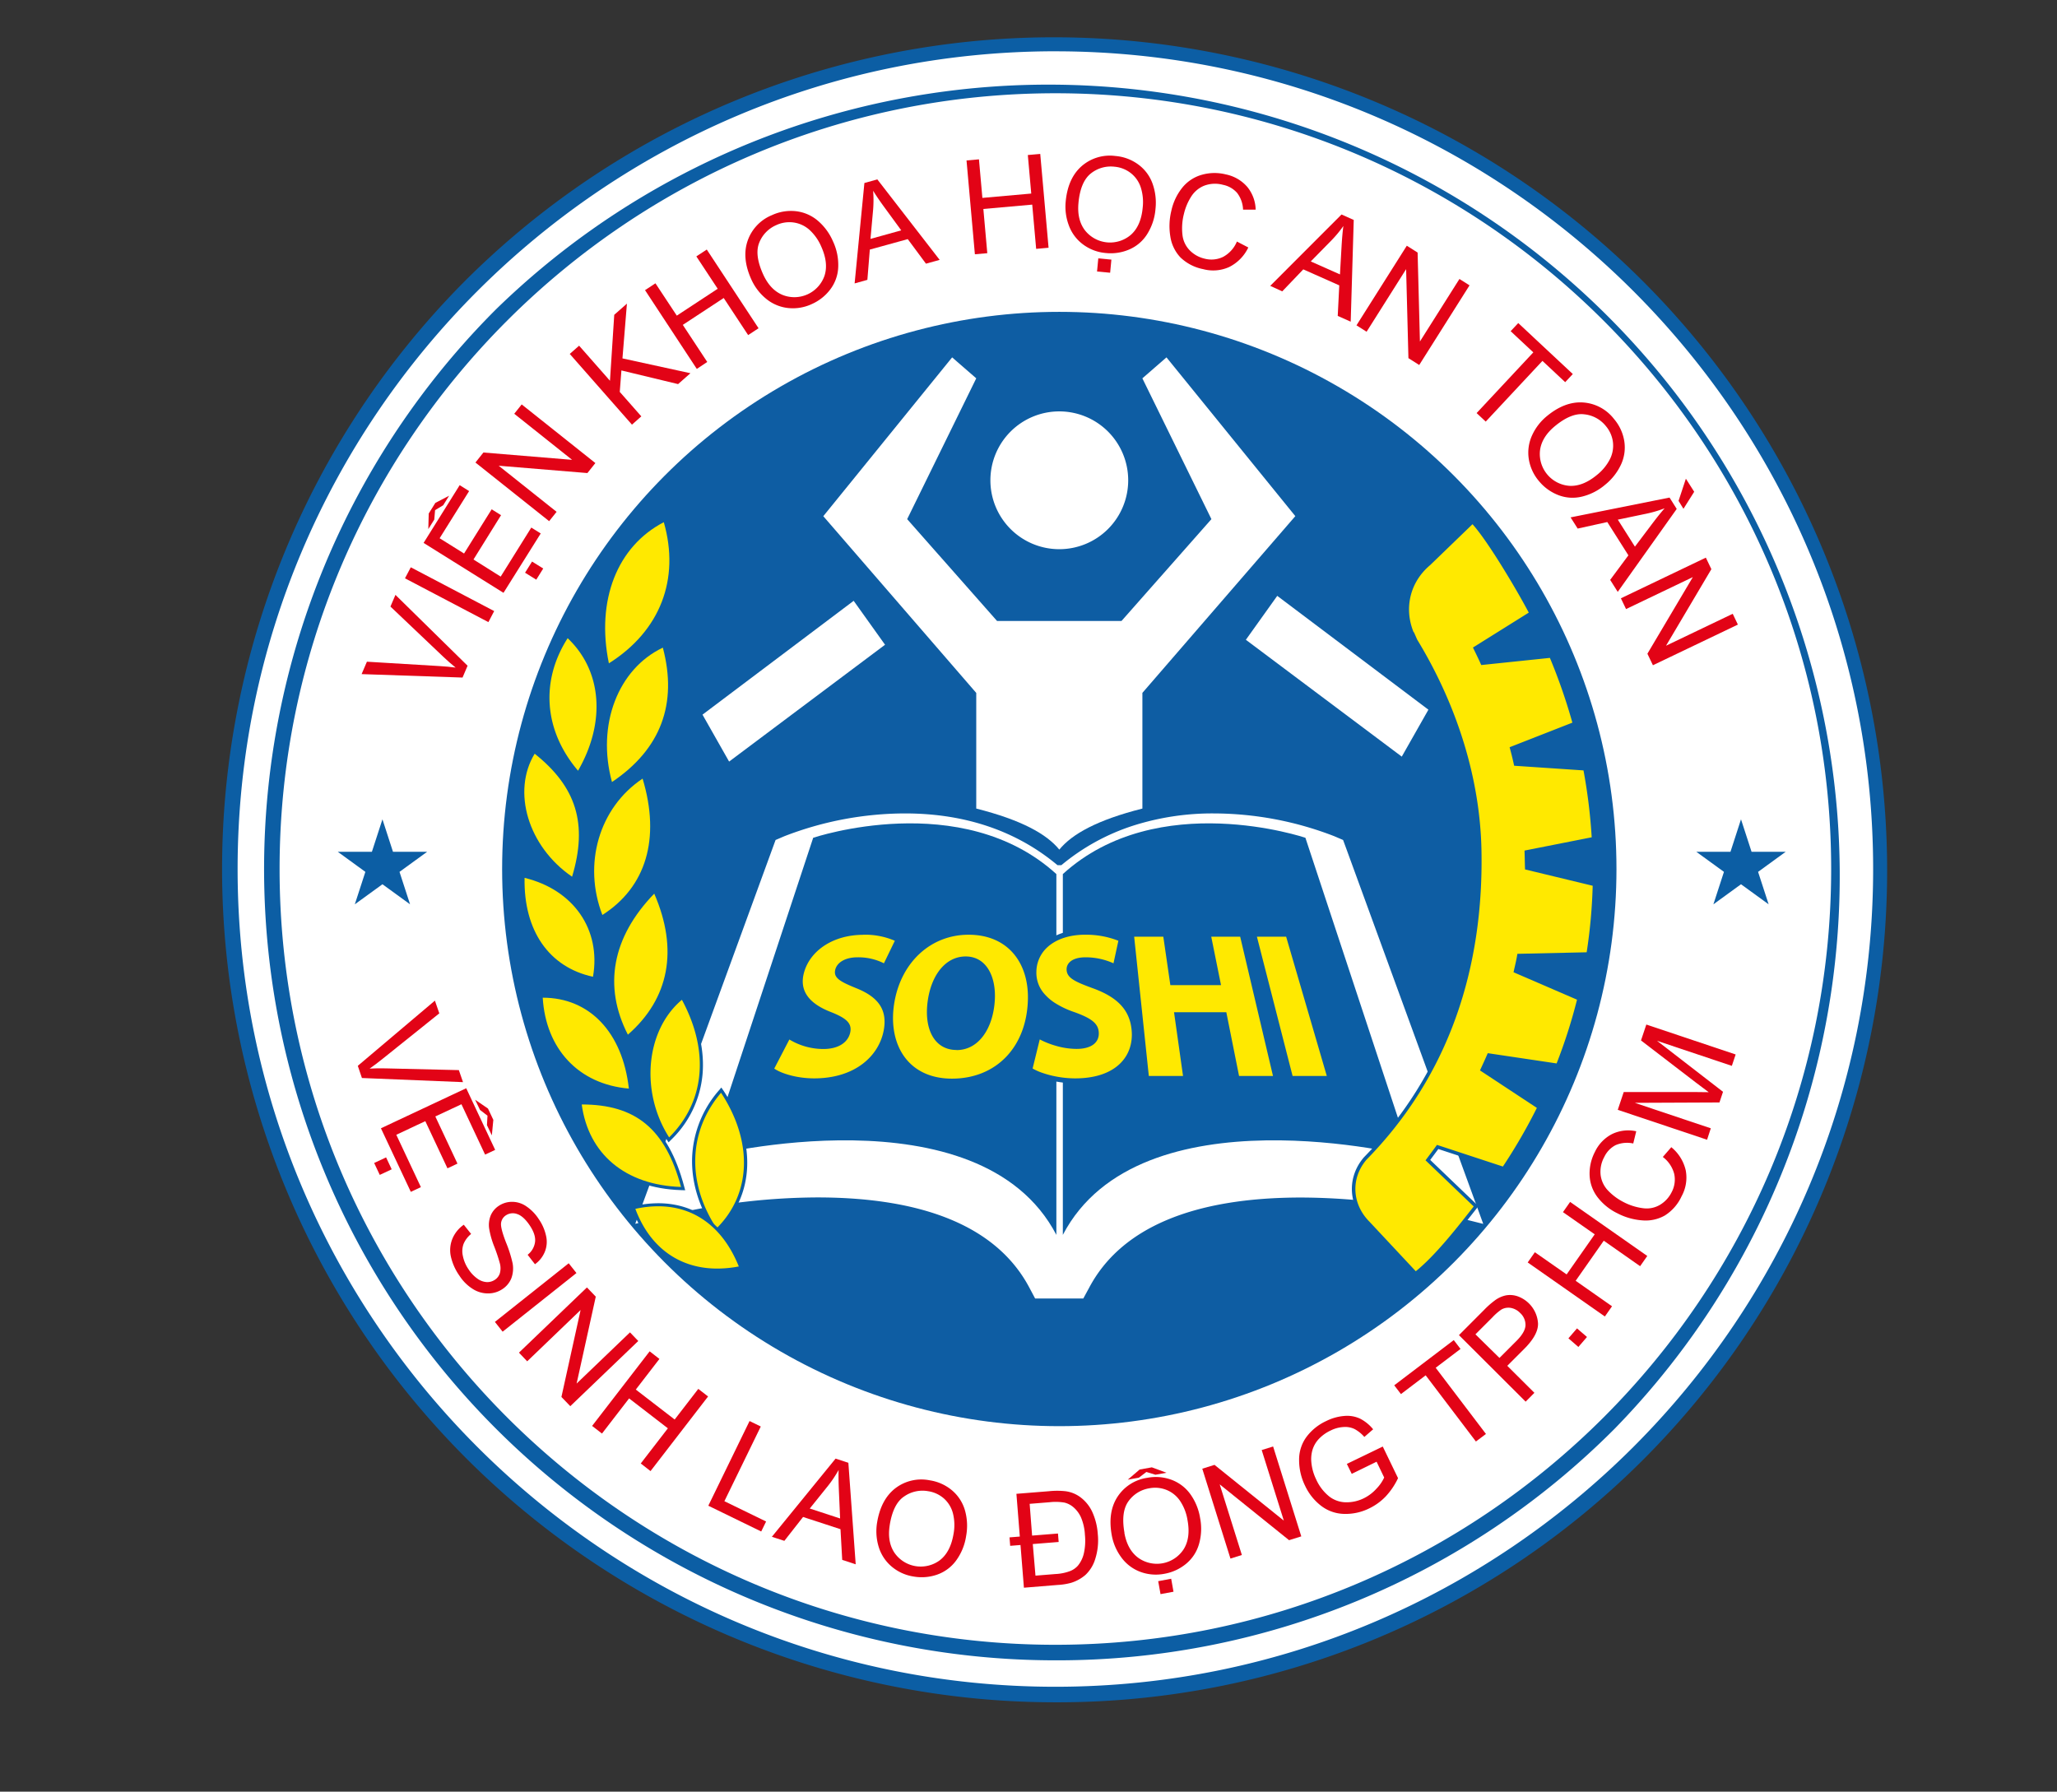 <?xml version="1.0" encoding="UTF-8"?>
<svg xmlns="http://www.w3.org/2000/svg" id="Layer_1" data-name="Layer 1" viewBox="0 0 841.89 733.31">
  <rect x="0" y="0" width="841.89" height="733.31" fill="#333333" stroke="none"/>
  <defs>
    <style>.cls-1{fill:#fff;}.cls-2{fill:#0e5da3;}.cls-3{fill:#0c5ea4;}.cls-4{fill:#e20316;}.cls-5{fill:none;}.cls-6,.cls-7,.cls-8{fill:#ffe900;}.cls-6{fill-rule:evenodd;}.cls-7{stroke:#0c5ea4;stroke-miterlimit:10;stroke-width:1.44px;}</style>
  </defs>
  <title>SOSHI&amp;apos;S </title>
  <path class="cls-1" d="M431.94,679.56a323.88,323.88,0,0,1-229-552.89,323.88,323.88,0,0,1,458,458A321.77,321.77,0,0,1,431.94,679.56Z"></path>
  <path class="cls-1" d="M431.94,693.05A337.37,337.37,0,0,1,193.39,117.13,337.37,337.37,0,0,1,670.5,594.24,335.2,335.2,0,0,1,431.94,693.05Z"></path>
  <circle class="cls-2" cx="433.55" cy="355.68" r="228.04"></circle>
  <path class="cls-3" d="M431.94,696.74A341.06,341.06,0,0,1,190.78,114.52,341.06,341.06,0,0,1,673.11,596.85,338.87,338.87,0,0,1,431.94,696.74Zm0-675.75C247.39,21,97.25,171.13,97.25,355.68s150.14,334.7,334.69,334.7,334.7-150.15,334.7-334.7S616.5,21,431.94,21Z"></path>
  <path class="cls-3" d="M431.94,679.56a323.88,323.88,0,0,1-229-552.89,323.88,323.88,0,0,1,458,458A321.77,321.77,0,0,1,431.94,679.56Zm0-641.39c-175.07,0-317.51,142.43-317.51,317.51S256.87,673.2,431.94,673.2,749.46,530.76,749.46,355.68,607,38.17,431.94,38.17Z"></path>
  <path class="cls-4" d="M189.31,277.32,148,275.91l2.17-5.08,29.7,1.79c2.38.14,4.58.34,6.6.62-1.7-1.38-3.37-2.84-5-4.39l-21.67-20.59,2.05-4.78,29.52,29Z"></path>
  <path class="cls-4" d="M199.89,254.63,165.75,236.7l2.38-4.51,34.13,17.92Z"></path>
  <path class="cls-4" d="M206.07,242.64l-32.7-20.43,14.77-23.64L192,201,179.93,220.3l10,6.25,11.3-18.09,3.84,2.4L193.79,229l11.13,7,12.53-20.07,3.86,2.41Zm-28-33.85-.33,3.86-2.44,3.9.17-6.37,2.71-4.35,5.64-2.93-2.43,3.9Zm41.41,28.47-4.58-2.85,2.86-4.57,4.57,2.85Z"></path>
  <path class="cls-4" d="M224.75,213.31l-30.16-24,3.26-4.1,36.3,3-23.68-18.86,3.05-3.82,30.15,24-3.26,4.09-36.31-3,23.7,18.87Z"></path>
  <path class="cls-4" d="M258.65,173.81l-25.46-28.95,3.83-3.37,12.63,14.36,1.75-27,5.19-4.57-1.83,22.41,27.82,6.07-5.05,4.45-23.2-5.59-.67,8.79,8.82,10Z"></path>
  <path class="cls-4" d="M285.19,151,264,118.76l4.26-2.8L277,129.19l16.74-11L285,104.94l4.27-2.8,21.19,32.21-4.26,2.8-10-15.18-16.74,11,10,15.18Z"></path>
  <path class="cls-4" d="M307.48,114.31q-3.94-8.75-1.47-15.82a17.52,17.52,0,0,1,9.9-10.42,18.53,18.53,0,0,1,9.82-1.63,16.77,16.77,0,0,1,8.88,3.8,23.08,23.08,0,0,1,6.3,8.51,22.71,22.71,0,0,1,2.16,10.54,16.13,16.13,0,0,1-3.24,9.15,19.21,19.21,0,0,1-7.55,6,18.3,18.3,0,0,1-10,1.6,17,17,0,0,1-8.87-3.88A21.71,21.71,0,0,1,307.48,114.31Zm4.83-2.09q2.87,6.36,7.93,8.47a13.06,13.06,0,0,0,17.2-7.79q1.72-5.22-1.33-12a19.78,19.78,0,0,0-4.83-6.84,12.33,12.33,0,0,0-6.48-3,12.65,12.65,0,0,0-7.07,1.07,13.06,13.06,0,0,0-7,7.22Q308.74,104.29,312.31,112.22Z"></path>
  <path class="cls-4" d="M349.78,116l4-41.1,5.3-1.47,25.5,32.93-5.6,1.56-7.45-10.05L356,102.15l-1,12.39Zm6.49-18.22,12.59-3.5-6.73-9.21q-3.08-4.2-4.77-7a50.14,50.14,0,0,1,0,7.65Z"></path>
  <path class="cls-4" d="M399,104.07l-3.42-38.4,5.09-.45L402.07,81l20-1.78-1.4-15.77,5.08-.45,3.41,38.4-5.08.46-1.61-18.11-20,1.78,1.61,18.1Z"></path>
  <path class="cls-4" d="M436.17,82.46q.91-9.55,6.55-14.48a17.54,17.54,0,0,1,13.76-4.14,18.3,18.3,0,0,1,9.34,3.45A16.63,16.63,0,0,1,471.66,75a23.26,23.26,0,0,1,1.26,10.52,22.74,22.74,0,0,1-3.35,10.22,16.14,16.14,0,0,1-7.34,6.35,19.17,19.17,0,0,1-9.54,1.48,18.15,18.15,0,0,1-9.44-3.54,16.89,16.89,0,0,1-5.79-7.76A21.74,21.74,0,0,1,436.17,82.46Zm5.23.58q-.66,6.93,2.69,11.28a13.08,13.08,0,0,0,18.8,1.75Q467,92.38,467.68,85a19.81,19.81,0,0,0-.8-8.34,12.22,12.22,0,0,0-4.12-5.85,12.61,12.61,0,0,0-6.67-2.58A13.07,13.07,0,0,0,446.46,71Q442.22,74.38,441.4,83ZM449,111.12l.51-5.37,5.36.51-.51,5.37Z"></path>
  <path class="cls-4" d="M506.24,98.86l4.67,2.43a17.21,17.21,0,0,1-7.83,8,15.89,15.89,0,0,1-10.68.86,18.41,18.41,0,0,1-9.28-4.8A15.87,15.87,0,0,1,479,96.82a26.22,26.22,0,0,1,.4-10.52,22.83,22.83,0,0,1,4.66-9.7,15.76,15.76,0,0,1,8-5.11,19,19,0,0,1,9.63-.11,15.76,15.76,0,0,1,8.79,5.11,15.26,15.26,0,0,1,3.44,9.32h-5.16A11.93,11.93,0,0,0,506.36,79a10.33,10.33,0,0,0-5.8-3.35,12.51,12.51,0,0,0-7.72.36,11.28,11.28,0,0,0-5.4,4.6,22.76,22.76,0,0,0-2.88,6.92,23.6,23.6,0,0,0-.59,8.69,10.65,10.65,0,0,0,3.08,6.36,12.47,12.47,0,0,0,5.95,3.28,10.94,10.94,0,0,0,7.63-.74A12.59,12.59,0,0,0,506.24,98.86Z"></path>
  <path class="cls-4" d="M519.88,117l29.18-29.21,5,2.23-1.24,41.64-5.31-2.36.63-12.5-14.73-6.55-8.61,9Zm16.59-10,11.95,5.31.65-11.39q.3-5.19.75-8.42a48.34,48.34,0,0,1-4.89,5.89Z"></path>
  <path class="cls-4" d="M555.18,133.16l20.6-32.59,4.42,2.8.95,36.4,16.17-25.59,4.13,2.61-20.59,32.6-4.42-2.8-.94-36.43-16.18,25.62Z"></path>
  <path class="cls-4" d="M604.35,169.07l23.21-24.85-9.28-8.67,3.11-3.32,22.33,20.86-3.11,3.33-9.32-8.71-23.21,24.85Z"></path>
  <path class="cls-4" d="M633.08,170.34q7.39-6.12,14.86-5.61a17.51,17.51,0,0,1,12.67,6.79,18.4,18.4,0,0,1,4.17,9,16.58,16.58,0,0,1-1.31,9.57,23.19,23.19,0,0,1-6.54,8.33,22.85,22.85,0,0,1-9.59,4.87,16.13,16.13,0,0,1-9.67-.7,19.21,19.21,0,0,1-7.81-5.69,18.38,18.38,0,0,1-4.18-9.18,17,17,0,0,1,1.39-9.58A21.77,21.77,0,0,1,633.08,170.34Zm3.29,4.1q-5.37,4.45-6.07,9.89a13.08,13.08,0,0,0,12.07,14.52q5.5.28,11.23-4.46a19.77,19.77,0,0,0,5.32-6.47,12.26,12.26,0,0,0,1.22-7,12.57,12.57,0,0,0-2.89-6.53,13,13,0,0,0-8.82-4.81Q643.08,168.89,636.37,174.44Z"></path>
  <path class="cls-4" d="M642.81,211.76l40.5-8.11,2.94,4.65-24.14,33.95-3.1-4.91,7.46-10.05-8.63-13.62-12.13,2.67Zm19.33.93,7,11.05,6.87-9.11q3.13-4.15,5.29-6.59a47.76,47.76,0,0,1-7.33,2.18ZM689,208.25,687,205l3-9.07,3.4,5.35Z"></path>
  <path class="cls-4" d="M663.4,244.88l34.77-16.64,2.26,4.72-18.56,31.33,27.3-13.07,2.11,4.42-34.77,16.64-2.26-4.72,18.59-31.35-27.33,13.08Z"></path>
  <polygon class="cls-3" points="156.53 335.34 160.84 348.63 174.82 348.63 163.51 356.85 167.83 370.13 156.53 361.92 145.22 370.13 149.54 356.85 138.24 348.63 152.21 348.63 156.53 335.34"></polygon>
  <polygon class="cls-3" points="712.56 335.34 716.88 348.63 730.85 348.63 719.55 356.85 723.87 370.13 712.56 361.92 701.26 370.13 705.58 356.85 694.27 348.63 708.25 348.63 712.56 335.34"></polygon>
  <path class="cls-1" d="M433.55,224.78a28.2,28.2,0,1,0-28.2-28.2A28.19,28.19,0,0,0,433.55,224.78Z"></path>
  <polygon class="cls-1" points="349.39 245.91 287.52 292.5 298.41 311.71 362.23 263.89 349.39 245.91"></polygon>
  <polygon class="cls-1" points="522.75 243.88 509.91 261.86 573.72 309.68 584.62 290.47 522.75 243.88"></polygon>
  <path class="cls-4" d="M146.44,436.24,178,409.55l1.8,5.21-23.21,18.61q-2.79,2.25-5.31,4,3.27-.18,6.65-.09l29.87.71,1.7,4.92-41.37-1.69Z"></path>
  <path class="cls-4" d="M153.14,476l4.88-2.29,2.29,4.88-4.88,2.29Zm2.77-14.2,34.9-16.39,11.85,25.23-4.12,1.93-9.68-20.61-10.69,5,9.06,19.3-4.09,1.93-9.07-19.31-11.87,5.58,10.06,21.42-4.12,1.94Zm43.61-5.15-3.06-2.36-2-4.17,5.26,3.6,2.19,4.64-.61,6.33-2-4.17Z"></path>
  <path class="cls-4" d="M189.82,501.28l3,3.77a10.6,10.6,0,0,0-3.06,4,8.64,8.64,0,0,0-.34,4.89,14.74,14.74,0,0,0,2.33,5.56,14,14,0,0,0,3.59,3.8,7.17,7.17,0,0,0,3.83,1.45,5.52,5.52,0,0,0,3.35-.93,5,5,0,0,0,2.05-2.63,7.76,7.76,0,0,0,0-4.15,68.84,68.84,0,0,0-2.25-6.75,35,35,0,0,1-2.13-7.53,10.37,10.37,0,0,1,.7-5.41,8.87,8.87,0,0,1,3.24-3.8,9.8,9.8,0,0,1,5.46-1.65,10.26,10.26,0,0,1,5.89,1.89,18.16,18.16,0,0,1,5,5.15,19.14,19.14,0,0,1,3.05,7.05,10.85,10.85,0,0,1-.58,6.45,11.66,11.66,0,0,1-4,5l-3-3.87A7.91,7.91,0,0,0,219,508.2c.19-2-.53-4.16-2.18-6.63s-3.43-4.12-5.16-4.67a5.13,5.13,0,0,0-4.58.51,4.4,4.4,0,0,0-2,3.15q-.29,2,2,7.92a51.79,51.79,0,0,1,2.7,8.47,11.67,11.67,0,0,1-.52,6.31,9.54,9.54,0,0,1-3.66,4.38,10.49,10.49,0,0,1-5.81,1.75,11.51,11.51,0,0,1-6.33-1.85,17.64,17.64,0,0,1-5.38-5.34,22.1,22.1,0,0,1-3.6-8.14,12.28,12.28,0,0,1,.73-7.17A13.1,13.1,0,0,1,189.82,501.28Z"></path>
  <path class="cls-4" d="M202.55,541.05l30.21-24,3.17,4-30.21,24Z"></path>
  <path class="cls-4" d="M212.4,553.63l27.82-26.69,3.62,3.77L236,566.28l21.84-20.95,3.39,3.53-27.82,26.68-3.63-3.77,7.85-35.59-21.86,21Z"></path>
  <path class="cls-4" d="M242.34,583.62l23.55-30.53,4,3.11-9.67,12.54L276.13,581l9.67-12.54,4,3.11-23.55,30.54-4-3.12,11.1-14.39-15.87-12.24-11.1,14.39Z"></path>
  <path class="cls-4" d="M289.9,616.28l16.88-34.66,4.59,2.24-14.89,30.57,17.07,8.31-2,4.09Z"></path>
  <path class="cls-4" d="M315.91,629l26.08-32,5.23,1.71,3,41.55-5.52-1.81L344,625.89l-15.32-5-7.66,9.77Zm15.51-11.57,12.42,4.07-.5-11.4q-.22-5.19-.11-8.45A48.31,48.31,0,0,1,339,608Z"></path>
  <path class="cls-4" d="M359,623.05q1.59-9.46,7.56-14a17.49,17.49,0,0,1,14-3.16,18.42,18.42,0,0,1,9.08,4.1,16.76,16.76,0,0,1,5.27,8.09,23,23,0,0,1,.51,10.58,22.69,22.69,0,0,1-4.06,10,16.24,16.24,0,0,1-7.77,5.81,19.18,19.18,0,0,1-9.63.8,18.15,18.15,0,0,1-9.16-4.2,17,17,0,0,1-5.23-8.15A21.77,21.77,0,0,1,359,623.05Zm5.18,1q-1.15,6.87,1.88,11.45a13.08,13.08,0,0,0,18.63,3.07q4.33-3.37,5.57-10.72a19.71,19.71,0,0,0-.22-8.37,12.27,12.27,0,0,0-3.69-6.14,12.61,12.61,0,0,0-6.47-3,13.07,13.07,0,0,0-9.81,2.14Q365.62,615.41,364.18,624Z"></path>
  <path class="cls-4" d="M419.07,649.84l-1.4-17.48-4.22.34-.28-3.46,4.22-.34L416,611.41l13.26-1.06a32,32,0,0,1,6.86,0,13.07,13.07,0,0,1,5.86,2.3,15.77,15.77,0,0,1,5.08,6.2,26,26,0,0,1,2.24,9,25.2,25.2,0,0,1-1.05,10.25,14.88,14.88,0,0,1-4,6.51,16.52,16.52,0,0,1-5.76,3.2,25.68,25.68,0,0,1-5.57.9Zm4.73-4.94,8.2-.66a19.67,19.67,0,0,0,5.92-1.19,8.34,8.34,0,0,0,3.25-2.24,12.25,12.25,0,0,0,2.44-5.07,23.65,23.65,0,0,0,.43-7.5,21.06,21.06,0,0,0-1.59-7.13,11.87,11.87,0,0,0-3-4.11,8.85,8.85,0,0,0-3.8-2,22,22,0,0,0-6.16-.14l-8.07.65,1,13,10.59-.85.28,3.46-10.59.85Z"></path>
  <path class="cls-4" d="M455,628.24q-1.69-9.45,2.43-15.7a17.51,17.51,0,0,1,12.15-7.68,18.42,18.42,0,0,1,9.92.82,16.67,16.67,0,0,1,7.68,5.86,23,23,0,0,1,4,9.79,22.72,22.72,0,0,1-.48,10.75,16.22,16.22,0,0,1-5.38,8.07,19.13,19.13,0,0,1-8.8,4,18.24,18.24,0,0,1-10-.88,16.93,16.93,0,0,1-7.65-5.93A21.7,21.7,0,0,1,455,628.24Zm5.19-.84q1.22,6.86,5.61,10.15a13.07,13.07,0,0,0,18.58-3.35q3-4.65,1.65-12a19.67,19.67,0,0,0-3-7.81,12.19,12.19,0,0,0-5.54-4.55,12.55,12.55,0,0,0-7.1-.69,13,13,0,0,0-8.53,5.3Q458.7,618.83,460.23,627.4Zm9-24.93-3.08,2.34-4.53.81,4.85-4.15,5-.9,6,2.22-4.53.81Zm5.79,50-.95-5.3,5.31-1,.95,5.31Z"></path>
  <path class="cls-4" d="M503.6,637.92l-11.53-36.79,5-1.57,28.38,22.83-9.06-28.89,4.67-1.46,11.53,36.79-5,1.56L499.2,607.54l9.07,28.91Z"></path>
  <path class="cls-4" d="M553.24,603.24l-2-4.07,14.7-7.11L572.19,605a29,29,0,0,1-5,7.43,23.2,23.2,0,0,1-6.74,4.92,21.76,21.76,0,0,1-10.35,2.28,16,16,0,0,1-9.37-3.29,22.17,22.17,0,0,1-6.59-8.24,23.75,23.75,0,0,1-2.44-10.49,15.65,15.65,0,0,1,3-9.47,21.14,21.14,0,0,1,8.14-6.54,20.08,20.08,0,0,1,7.4-2.06,12.55,12.55,0,0,1,6.41,1.1A16.83,16.83,0,0,1,562,585l-3.6,3.13a14.36,14.36,0,0,0-4-3.23,8.84,8.84,0,0,0-4.48-.83,13.29,13.29,0,0,0-5.23,1.39,15.82,15.82,0,0,0-5,3.58,11.29,11.29,0,0,0-2.49,4.31,13.3,13.3,0,0,0-.54,4.49,20.14,20.14,0,0,0,2,7.63,18.76,18.76,0,0,0,5.34,7,11.32,11.32,0,0,0,6.89,2.41,16,16,0,0,0,7.22-1.61,17.2,17.2,0,0,0,5.28-4,16.32,16.32,0,0,0,3.13-4.53l-3.11-6.47Z"></path>
  <path class="cls-4" d="M604.06,590,583.5,562.91l-10.12,7.68L570.63,567,595,548.49l2.76,3.62-10.16,7.71,20.57,27.09Z"></path>
  <path class="cls-4" d="M624.42,573.69l-27.3-27.23,10.27-10.3a35,35,0,0,1,4.4-3.89,11.59,11.59,0,0,1,4.64-2.1,9.53,9.53,0,0,1,4.82.44,12.6,12.6,0,0,1,8.23,11q.19,4.62-5.58,10.41l-7,7L628,570.07Zm-10.72-17.9,7-7c2.33-2.34,3.54-4.43,3.65-6.28a6.56,6.56,0,0,0-2.2-5.13,7.08,7.08,0,0,0-3.79-2.06,5.77,5.77,0,0,0-3.89.68,21.65,21.65,0,0,0-3.6,3.13l-7,7Z"></path>
  <path class="cls-4" d="M646,551.3l-4.08-3.53,3.52-4.07,4.08,3.52Z"></path>
  <path class="cls-4" d="M656.84,538.83l-31.58-22.12,2.93-4.18,13,9.08,11.5-16.41-13-9.08,2.93-4.18,31.58,22.12-2.93,4.18-14.88-10.43-11.5,16.41,14.88,10.43Z"></path>
  <path class="cls-4" d="M680.56,473.54l3.47-4a17.14,17.14,0,0,1,5.91,9.49,15.85,15.85,0,0,1-1.69,10.58,18.26,18.26,0,0,1-6.86,7.88,15.91,15.91,0,0,1-9.25,2A26.13,26.13,0,0,1,662,496.61a22.65,22.65,0,0,1-8.32-6.82,15.75,15.75,0,0,1-3.09-8.93,19.14,19.14,0,0,1,2.17-9.38,15.75,15.75,0,0,1,7.05-7.33,15.25,15.25,0,0,1,9.87-1.13l-1.22,5a11.93,11.93,0,0,0-7.23.68,10.48,10.48,0,0,0-4.63,4.84,12.45,12.45,0,0,0-1.47,7.59,11.23,11.23,0,0,0,3.19,6.34,23.23,23.23,0,0,0,6,4.44,23.52,23.52,0,0,0,8.3,2.62,10.65,10.65,0,0,0,6.91-1.48,12.44,12.44,0,0,0,4.59-5,11,11,0,0,0,1.1-7.59A12.69,12.69,0,0,0,680.56,473.54Z"></path>
  <path class="cls-4" d="M698.67,466.49l-36.55-12.24,2.44-7.29,28.78,0q4,0,6,.07-1.79-1.29-5.2-3.91l-22.51-17.27,2.18-6.51,36.56,12.25-1.56,4.66L678.2,426l27,20.87-1.46,4.36-34.66.15,31.12,10.43Z"></path>
  <path class="cls-5" d="M639.44,388l-.7,5.75q-1.23,8.4-3.24,16.53l-1.21,4.45,17.4,7.63A225.73,225.73,0,0,0,659.31,388H639.44Z"></path>
  <path class="cls-1" d="M601.55,485.8,551,347.33l-1.3-3.53-3.57-1.53a137.2,137.2,0,0,0-49.31-9.34,106.74,106.74,0,0,0-32.87,4.95,88.1,88.1,0,0,0-29.55,16.23h-1.59c-16.72-14-37.76-21.18-62.43-21.18A137.33,137.33,0,0,0,321,342.27l-3.57,1.53-1.29,3.53L265.56,485.8,260,500.9l17.26-4.32a267.45,267.45,0,0,1,57.25-6.48c44.59,0,73.87,12.57,86.75,36.86l2.4,4.51h19.71L445.8,527c12.89-24.29,42.16-36.86,86.75-36.86a266.32,266.32,0,0,1,57.26,6.48l17.25,4.31Z"></path>
  <path class="cls-3" d="M435,505.43c31.44-60.19,142.34-32.21,142.34-32.21L534.28,342.9S473.82,322.41,435,357.75Z"></path>
  <path class="cls-3" d="M432.35,505.43c-31.44-60.19-142.58-32.21-142.58-32.21L332.82,342.9s60.7-20.49,99.53,14.85Z"></path>
  <path class="cls-6" d="M248.56,271.63c-5.32-26,3.42-48.41,22.82-58.48l.71-.36.22.76c6.82,23.77-1.48,45.09-22.77,58.5l-.79.5Z"></path>
  <path class="cls-3" d="M271.68,213.73c6.66,23.2-1.36,44.47-22.48,57.77-5.31-25.9,3.46-47.9,22.48-57.77m.81-1.88-1.41.73c-19.67,10.2-28.54,32.88-23.16,59.18l.38,1.84,1.59-1c10.56-6.65,18.23-15.57,22.18-25.8s4.22-21.72.86-33.43l-.44-1.52Z"></path>
  <path class="cls-6" d="M245.92,374.72c-8.18-21.27-1.31-44.53,16.7-56.56l.71-.48.24.82c7.49,24.81,1.55,44.89-16.72,56.52l-.66.42Z"></path>
  <path class="cls-3" d="M263,318.68c7.42,24.61,1.39,44.44-16.46,55.81-8-20.77-1.44-43.85,16.46-55.81m.72-2-1.42.95C244,329.83,237.05,353.4,245.33,375l.55,1.44,1.3-.83c18.54-11.81,24.57-32.14,17-57.24l-.49-1.64Z"></path>
  <path class="cls-6" d="M249.84,320.27c-6.41-23.45,2.49-46.91,21.17-55.78l.7-.33.2.75c6.2,23.39-.89,42.14-21.08,55.73l-.75.5Z"></path>
  <path class="cls-3" d="M271.29,265.08c6.07,22.9-.76,41.51-20.82,55-6.4-23.4,2.52-46.33,20.82-55m.85-1.84-1.41.67c-19,9-28,32.77-21.52,56.53l.48,1.74,1.5-1c20.45-13.76,27.63-32.74,21.35-56.42l-.4-1.51Z"></path>
  <path class="cls-6" d="M256.4,423.77c-10.37-20.19-6.6-40.41,10.91-58.47l.67-.69.39.89c10.08,23.15,6.3,43.37-11,58.46l-.63.55Z"></path>
  <path class="cls-3" d="M267.77,365.76c10,23,6.08,43-10.79,57.72-10.13-19.72-6.52-39.87,10.79-57.72m.42-2.3-1.35,1.39c-8.77,9-14.17,18.75-16,28.83s-.17,20.29,5,30.39l.76,1.48,1.25-1.1c17.49-15.29,21.33-35.77,11.12-59.21l-.77-1.78Z"></path>
  <path class="cls-6" d="M236.12,315.84c-14.1-16.58-15.7-37.13-4.3-55l.4-.61.53.5c14.17,13.4,15.88,35,4.35,55l-.43.75Z"></path>
  <path class="cls-3" d="M232.33,261.21c13.92,13.16,15.8,34.19,4.25,54.24-14-16.45-15.44-36.74-4.25-54.24m-.23-1.89-.79,1.24c-11.55,18.06-9.93,38.88,4.34,55.67l1.12,1.31.86-1.49c5.77-10,8.39-20.52,7.58-30.4a38.59,38.59,0,0,0-12.05-25.32l-1.06-1Z"></path>
  <path class="cls-6" d="M273.31,465.87c-12.09-18.9-9.68-44.54,5.37-57.16l.61-.51.38.7c11.56,21.46,9.61,42.27-5.36,57.08l-.57.56Z"></path>
  <path class="cls-3" d="M279.09,409.21c11.36,21.06,9.43,41.8-5.23,56.31-11.94-18.66-9.6-43.87,5.23-56.31m.39-2-1.22,1c-15.29,12.83-17.76,38.85-5.5,58l.87,1.35,1.14-1.13a42.53,42.53,0,0,0,12.75-26.5c.93-9.95-1.59-20.79-7.28-31.35l-.76-1.4Z"></path>
  <path class="cls-6" d="M278.71,486.46c-23-.74-38.45-13.57-41.27-34.32l-.1-.74h.75c22.5,0,34.84,10.27,41.27,34.24l.22.85Z"></path>
  <path class="cls-3" d="M238.09,452.05c22.07,0,34.25,9.94,40.64,33.76-22.86-.74-37.9-13.54-40.64-33.76m-1.49-1.3.2,1.48c2.86,21.08,18.52,34.13,41.89,34.88l1.75.06-.46-1.69c-6.51-24.32-19-34.7-41.89-34.73Z"></path>
  <path class="cls-6" d="M292.75,503.1c-12.36-18.81-11.64-40.37,1.87-56.26l.56-.66.47.72c13.35,20.31,12.62,41.89-1.9,56.3l-.56.56Z"></path>
  <path class="cls-3" d="M295.11,447.26c13.12,20,12.43,41.34-1.82,55.48C281,484.06,281.71,463,295.11,447.26m.13-2.16-1.12,1.32a44.35,44.35,0,0,0-10.85,27.44c-.32,10,2.77,20.2,8.94,29.59l.87,1.33,1.13-1.12c14.75-14.64,15.51-36.53,2-57.12l-1-1.44Z"></path>
  <path class="cls-6" d="M257.32,446.19c-20.86-1.79-34.59-16.27-35.84-37.8l0-.69h.69c19.56,0,33.3,14.47,35.89,37.77l.09.79Z"></path>
  <path class="cls-3" d="M222.17,408.35c19,0,32.63,14.07,35.21,37.2-20.61-1.77-34-16.27-35.25-37.2h0m0-1.3h-1.41l.08,1.37c.61,10.62,4.31,19.82,10.69,26.6s15.34,10.93,25.73,11.82l1.58.13-.17-1.57c-2.64-23.65-16.62-38.35-36.5-38.35Z"></path>
  <path class="cls-6" d="M233.77,359.37c-18.17-12.43-25.12-35.4-15.5-51.21l.39-.63.57.46c17.49,13.87,22.13,29.13,15.53,51l-.26.85Z"></path>
  <path class="cls-3" d="M218.83,308.49c17,13.52,21.84,28.67,15.31,50.34-18.07-12.36-24.69-34.94-15.31-50.34m-.35-1.93-.76,1.26c-9.8,16.1-2.77,39.46,15.69,52.08l1.46,1,.51-1.7c3.36-11.14,3.75-20.62,1.18-29s-8.08-15.73-16.92-22.75l-1.16-.92Z"></path>
  <path class="cls-6" d="M293.52,519.83c-16,0-28.11-8.81-34.1-24.83l-.25-.67.7-.15a44.11,44.11,0,0,1,9.51-1.08c15.16,0,27.06,8.88,33.53,25l.28.69-.74.14a47.22,47.22,0,0,1-8.93.88Z"></path>
  <path class="cls-3" d="M269.38,493.72c14.75,0,26.5,8.51,33,24.63a47.29,47.29,0,0,1-8.82.87c-15.64,0-27.66-8.77-33.52-24.44a43.8,43.8,0,0,1,9.38-1.06m0-1.24a44.86,44.86,0,0,0-9.65,1.1l-1.39.3.5,1.34c6,16,18.64,25.23,34.68,25.23a48.49,48.49,0,0,0,9.05-.89l1.47-.28-.56-1.39c-6.56-16.39-18.67-25.41-34.1-25.41Z"></path>
  <path class="cls-6" d="M242.59,400.41c-18.28-3.93-29-19.3-28.54-41.12l0-.81.78.19c20.46,5,31.92,21.54,28.51,41.22l-.11.66Z"></path>
  <path class="cls-3" d="M214.7,359.3c20.08,4.88,31.36,21.18,28,40.48-18-3.88-28.43-18.91-28-40.48m-1.27-1.65,0,1.62c-.42,22.16,10.44,37.77,29,41.77l1.32.29L244,400c3.47-20-8.19-36.9-29-42l-1.58-.39Z"></path>
  <path class="cls-7" d="M624.7,348.72l27.51-5.44a226.3,226.3,0,0,0-3.51-28.64l-28.4-1.91c-.47-2.17-1-4.31-1.58-6.46l25.69-10.06a232.05,232.05,0,0,0-9.61-27.71l-28.11,2.93c-.92-2.07-1.92-4.1-2.91-6.13L626.64,251c-4.58-8.87-17.66-31-23.95-37.47l-17.83,17.22c-9.44,7.94-11.5,20.56-5.52,31.27a1.74,1.74,0,0,0,.1.19c16.24,26.7,25.56,56.51,26.17,85.51,1,48.25-13.18,92.06-46.77,126.35a1.42,1.42,0,0,0-.12.13C552.05,482,552.46,493,560,500.56l19.38,20.73c8.77-6.85,18.66-19.86,24.75-27.56l-19.73-18.9c1.34-1.79,2.68-3.57,4-5.39l27,8.87a226.75,226.75,0,0,0,14.54-25.11l-23.3-15.35c.93-2,1.85-4,2.71-6l28.2,4.2a215.44,215.44,0,0,0,8.74-27.31l-26-11.23c.47-2.13,1-4.25,1.36-6.41l28.36-.63a216.07,216.07,0,0,0,2.58-28.5l-27.72-6.69C624.79,353.08,624.77,350.9,624.7,348.72Z"></path>
  <path class="cls-1" d="M477.42,146.27l-9.87,8.58,28.26,57.63L459,254.17H408.08l-36.79-41.69,28.27-57.63-9.87-8.58-52.73,65,62.6,72.34v47.33c18.51,4.67,28.82,10.44,34,16.8,5.18-6.36,15.49-12.13,34-16.8V283.59l62.59-72.34Z"></path>
  <polygon class="cls-3" points="542.56 436.44 317.87 436.44 333.29 385.64 532.83 385.64 542.56 436.44"></polygon>
  <path class="cls-8" d="M333.21,442.42c-7.58,0-14.09-2.19-16.93-4.23l-.73-.53L322.66,424l1,.6A26,26,0,0,0,337,428.28c5.42,0,9.14-2.2,9.94-5.89.58-2.65-.37-4.49-7.17-7.19-10-3.85-13.92-9.79-11.66-17.64,2.76-9.58,12.9-16,25.24-16a32.12,32.12,0,0,1,13.35,2.56l1,.44-5.4,11.13-.94-.48A22.78,22.78,0,0,0,351,392.86c-5.19,0-7.6,2.27-8.09,4.22-.59,2.34.87,3.54,7.84,6.37,9.76,3.87,13.58,9.71,12,18.36C361,431.32,352.23,442.42,333.21,442.42Z"></path>
  <path class="cls-3" d="M353.32,382.58a30.69,30.69,0,0,1,12.92,2.47l-4.47,9.22a23.33,23.33,0,0,0-10.8-2.45c-5.28,0-8.42,2.29-9.1,5-.86,3.39,1.89,4.91,8.45,7.59,9.17,3.63,12.9,8.87,11.39,17.2-1.9,10.43-11.56,19.76-28.5,19.76-7.06,0-13.46-2-16.32-4l6.18-11.91a26.94,26.94,0,0,0,13.9,3.89c6.21,0,10.08-2.69,11-6.71.82-3.75-1.47-5.86-7.8-8.38-8.65-3.33-13.32-8.5-11.05-16.38,2.54-8.82,11.87-15.27,24.24-15.27m0-2.08c-12.81,0-23.35,6.74-26.24,16.77-1.67,5.82-.9,13.82,12.3,18.9,6.68,2.66,6.91,4.17,6.51,6-.69,3.17-4,5.07-8.92,5.07a24.88,24.88,0,0,1-12.8-3.57l-1.91-1.2-1,2L315,436.39l-.83,1.59,1.46,1c3,2.14,9.73,4.43,17.54,4.43,19.66,0,28.75-11.56,30.55-21.46,1.67-9.23-2.35-15.43-12.67-19.52-7-2.84-7.55-3.75-7.2-5.14.43-1.71,2.79-3.44,7.08-3.44a21.67,21.67,0,0,1,9.86,2.22l1.89,1,.92-1.91,4.47-9.22L369,384l-1.94-.89a33.31,33.31,0,0,0-13.78-2.65Z"></path>
  <path class="cls-8" d="M389.62,442.52c-8.18,0-14.87-2.81-19.34-8.15-5.08-6-6.93-14.74-5.22-24.49,3-16.95,15.58-28.34,31.37-28.34,7.43,0,13.71,2.42,18.18,7,4.8,4.92,7.33,12.21,7.13,20.54C421.27,429.08,408.36,442.52,389.62,442.52Zm5.61-50c-7.36,0-13.06,6.82-14.51,17.39-.91,6.55.22,12.19,3.09,15.48a9.76,9.76,0,0,0,7.7,3.32c9.27,0,14-9.72,14.6-19.35.36-5.86-1-10.92-3.81-13.88A9.31,9.31,0,0,0,395.23,392.56Z"></path>
  <path class="cls-3" d="M396.43,382.58c16.11,0,24.63,11.53,24.27,26.47-.46,19.52-13,32.43-31.08,32.43-18.33,0-26.5-14.48-23.53-31.42,2.85-16.26,14.86-27.48,30.34-27.48m-4.92,47.21c9.15,0,14.95-9,15.64-20.32.61-9.89-3.53-18-11.92-18-8.23,0-14.07,7.59-15.54,18.28-1.58,11.47,2.76,20,11.82,20m4.92-49.29c-16.31,0-29.33,11.74-32.39,29.2-1.77,10.06.16,19.06,5.44,25.34,4.68,5.58,11.64,8.52,20.14,8.52,19.35,0,32.68-13.85,33.16-34.46.21-8.62-2.43-16.18-7.43-21.29-4.66-4.78-11.21-7.31-18.92-7.31Zm-4.92,47.21a8.76,8.76,0,0,1-6.91-3c-2.67-3.07-3.71-8.41-2.85-14.66,1.38-10,6.67-16.49,13.48-16.49a8.31,8.31,0,0,1,6.31,2.63c2.59,2.75,3.88,7.53,3.54,13.11-.56,9.14-5,18.37-13.57,18.37Z"></path>
  <path class="cls-8" d="M440.09,442.42a43.51,43.51,0,0,1-8.15-.8,39.9,39.9,0,0,1-5.37-1.43,24.4,24.4,0,0,1-4.44-1.95l-.65-.4,3.42-14,1.18.64c.45.24.93.47,1.44.71a33.68,33.68,0,0,0,4.74,1.78,29.66,29.66,0,0,0,8.3,1.27c3.19,0,5.58-.74,6.91-2.15a4.44,4.44,0,0,0,1.17-3.46c-.17-3.12-2.54-5-9.4-7.46a38,38,0,0,1-8.25-3.92,21.16,21.16,0,0,1-4.25-3.61,14.11,14.11,0,0,1-3.71-9.85,14.8,14.8,0,0,1,4.49-10.57,16.48,16.48,0,0,1,2.5-2c3.67-2.43,8.55-3.72,14.11-3.72a37.27,37.27,0,0,1,14,2.54l.8.33-2.39,11.33-1.18-.52a26.92,26.92,0,0,0-11-2.36c-2.64,0-4.7.62-5.81,1.76a2.93,2.93,0,0,0-.88,2.18c.05,2.61,2.51,3.95,9.84,6.64,10.8,3.86,16,9.44,16.77,18.09a17.78,17.78,0,0,1-4.37,13.83C455.64,440,448.81,442.42,440.09,442.42Z"></path>
  <path class="cls-3" d="M444.13,382.58a35.76,35.76,0,0,1,13.6,2.47l-2,9.22a27.81,27.81,0,0,0-11.46-2.45c-5.28,0-7.79,2.29-7.73,5,.07,3.39,3.23,4.91,10.53,7.59,10.15,3.63,15.32,8.87,16.08,17.2,1,10.43-6.15,19.76-23.1,19.76a41.85,41.85,0,0,1-7.95-.79,37.39,37.39,0,0,1-5.23-1.38,22.31,22.31,0,0,1-4.24-1.87l2.92-11.91c.46.25,1,.5,1.48.74A35.44,35.44,0,0,0,432,428a30.69,30.69,0,0,0,8.59,1.31c6.21,0,9.34-2.69,9.12-6.71-.2-3.75-3.06-5.86-10.09-8.38a36.51,36.51,0,0,1-8-3.81,19.91,19.91,0,0,1-4-3.43,13,13,0,0,1-3.45-9.14,13.81,13.81,0,0,1,4.18-9.85,16,16,0,0,1,2.34-1.87c3.36-2.23,7.93-3.55,13.54-3.55m0-2.08c-5.77,0-10.85,1.35-14.68,3.89a18,18,0,0,0-2.66,2.13,15.79,15.79,0,0,0-4.8,11.3,15.11,15.11,0,0,0,4,10.55,22.05,22.05,0,0,0,4.46,3.79,38.79,38.79,0,0,0,8.49,4c7.15,2.56,8.57,4.27,8.7,6.53a3.44,3.44,0,0,1-.89,2.69c-1.12,1.17-3.3,1.82-6.16,1.82a28.34,28.34,0,0,1-8-1.23,33.89,33.89,0,0,1-4.6-1.72c-.49-.23-.95-.46-1.37-.69l-2.37-1.27-.64,2.61-2.92,11.91-.37,1.49,1.32.79a25.43,25.43,0,0,0,4.63,2.05,42,42,0,0,0,5.51,1.46,44.05,44.05,0,0,0,8.35.82c9,0,16.12-2.56,20.54-7.4a18.84,18.84,0,0,0,4.64-14.63c-.83-9-6.38-15-17.46-19-7.23-2.65-9.11-3.82-9.15-5.68a1.92,1.92,0,0,1,.59-1.44c.89-.91,2.74-1.44,5.06-1.44a25.9,25.9,0,0,1,10.62,2.27l2.35,1,.53-2.51,1.95-9.22.36-1.71-1.61-.65a38.12,38.12,0,0,0-14.38-2.62Z"></path>
  <polygon class="cls-8" points="506.27 441.43 501.06 415.36 481.71 415.36 485.39 441.43 469.28 441.43 463.06 382.34 477.06 382.34 479.85 402.16 498.42 402.16 494.46 382.34 508.41 382.34 522.32 441.43 506.27 441.43"></polygon>
  <path class="cls-3" d="M507.58,383.38l13.43,57H507.12l-5.21-26.07h-21.4l3.68,26.07h-14l-6-57h11.93L479,403.2h20.74l-4-19.82h11.85m1.65-2.08h-16l.5,2.48,3.46,17.34h-16.4l-2.54-18L478,381.3h-16l.24,2.29,6,57,.19,1.86h18.25l-.34-2.37-3.34-23.7h17.3l4.87,24.4.34,1.67h18.22l-.61-2.56-13.42-57-.38-1.6Z"></path>
  <polygon class="cls-8" points="528.25 441.43 513.11 382.34 527.17 382.34 544.42 441.43 528.25 441.43"></polygon>
  <path class="cls-3" d="M526.39,383.38l16.64,57h-14l-14.6-57h11.94M528,381.3H511.77l.67,2.59,14.6,57,.4,1.56H545.8l-.77-2.66-16.65-57L528,381.3Z"></path>
</svg>
